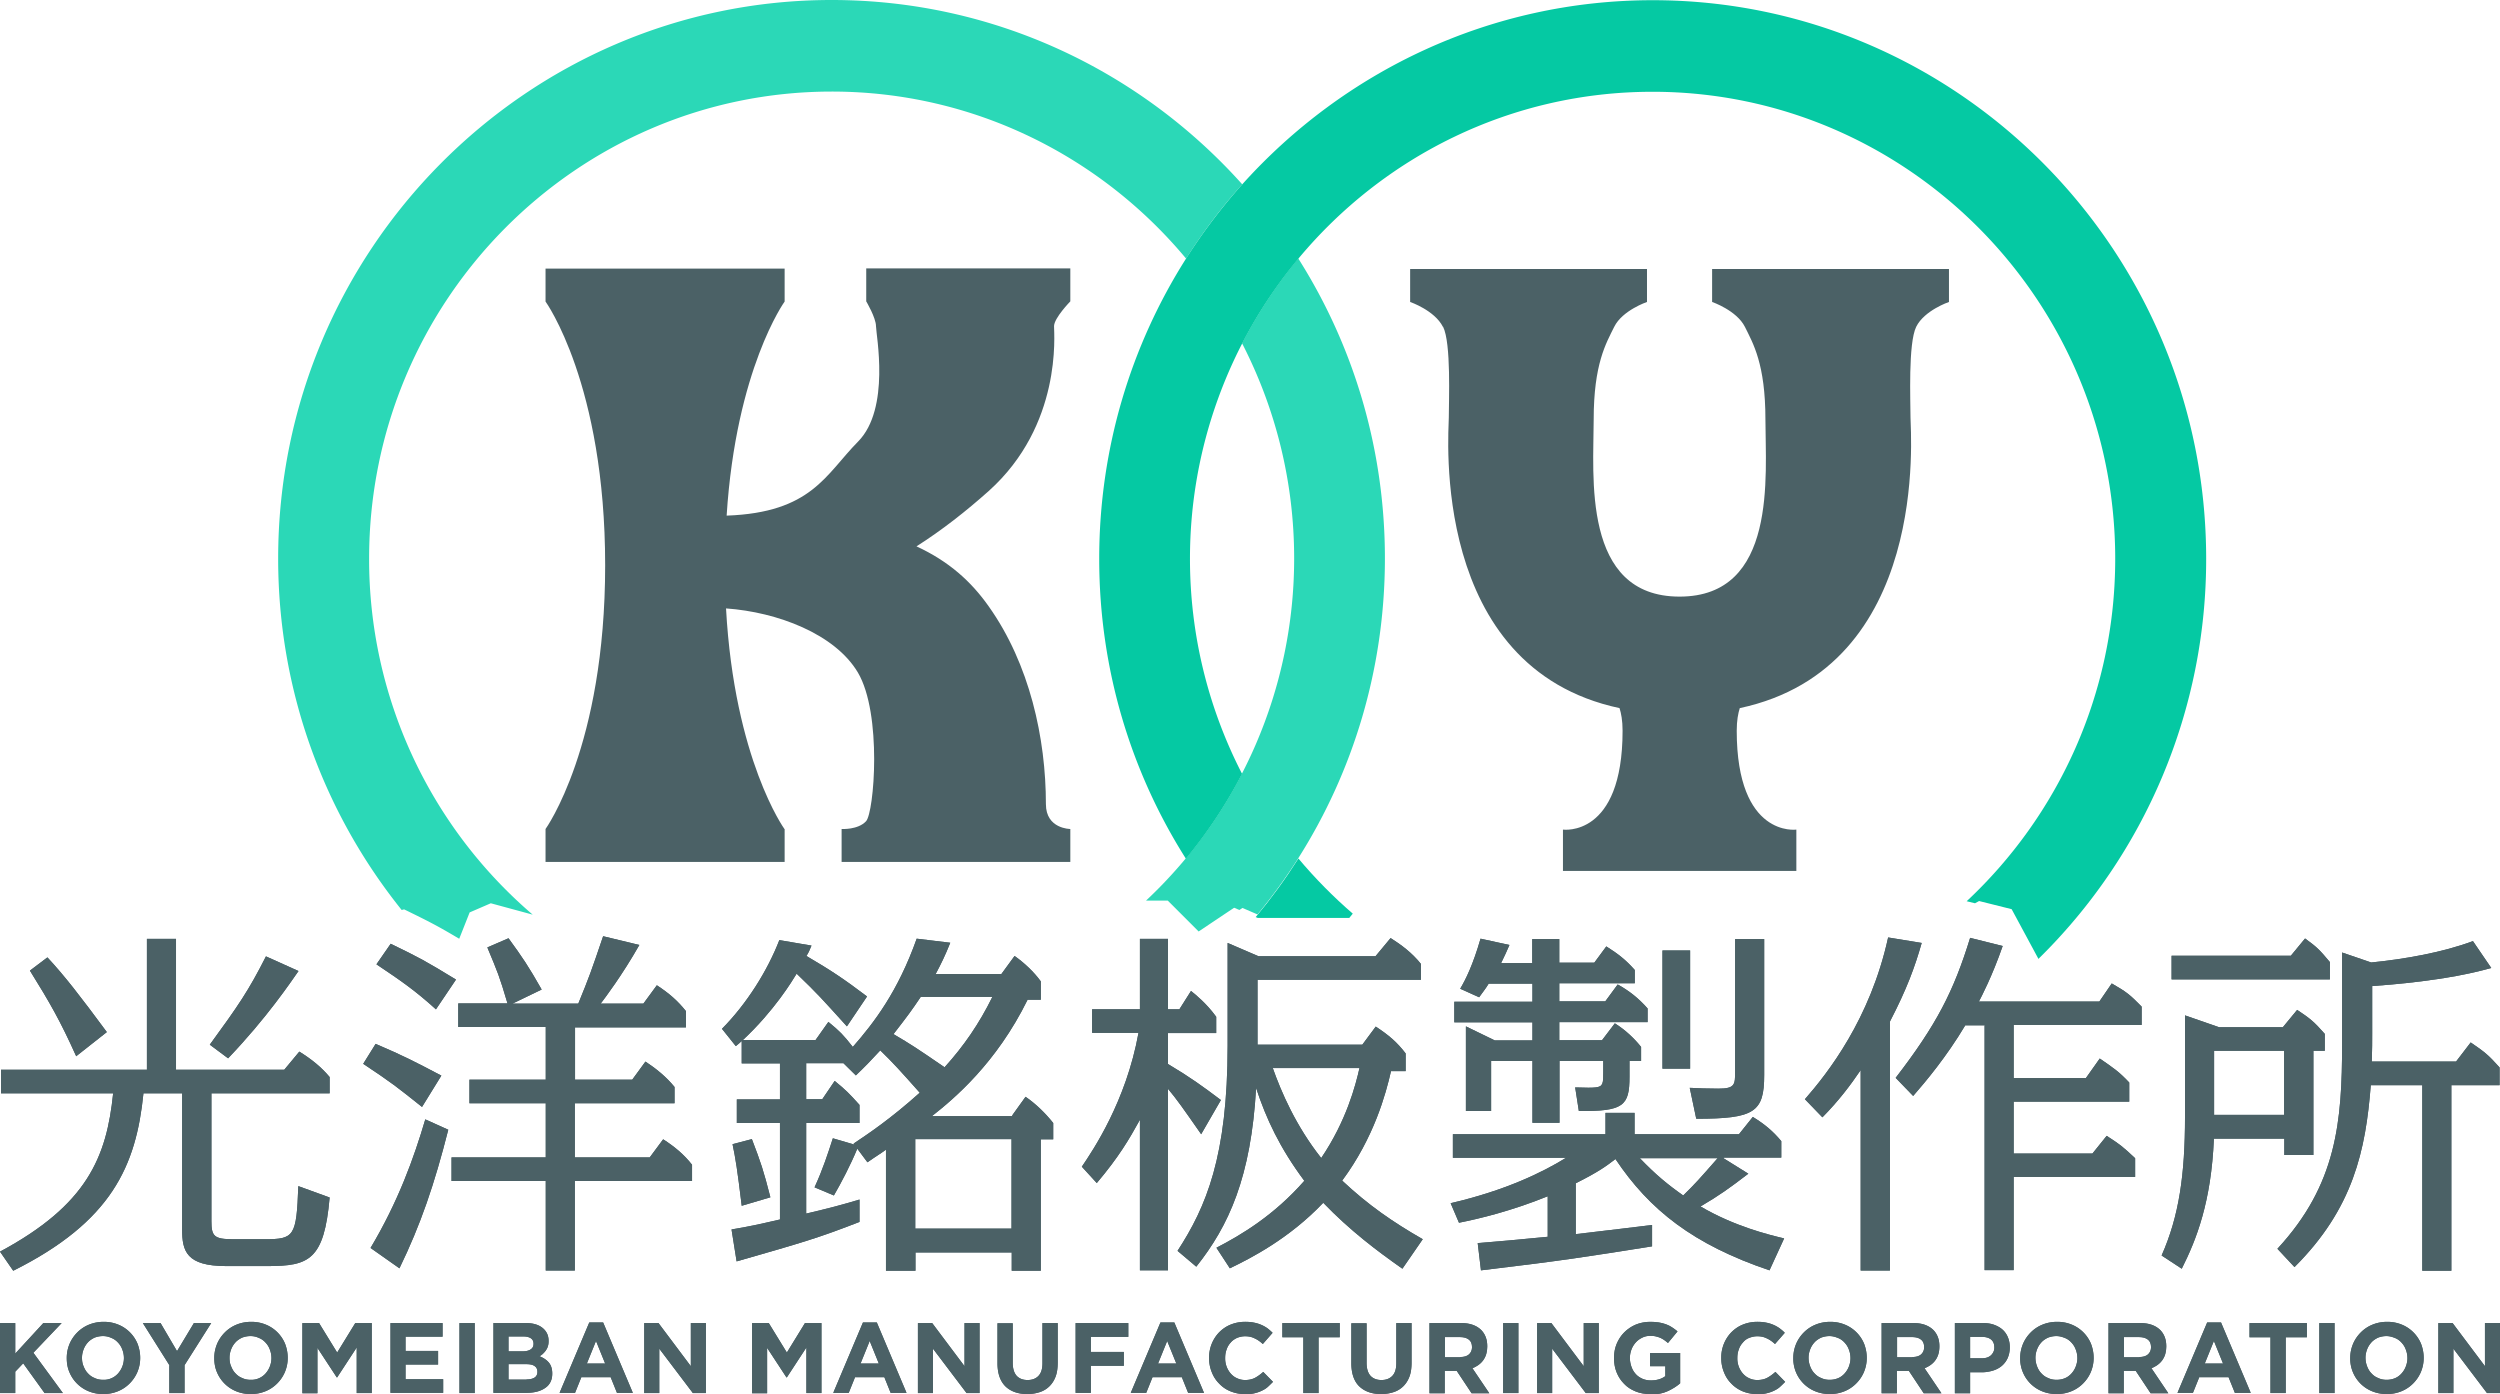 <svg id="_レイヤー_2" xmlns="http://www.w3.org/2000/svg" viewBox="0 0 122.86 68.51"><defs><style>.cls-1{fill:#05c9a3}.cls-2{fill:#2bd8b7}.cls-3{fill:#4b6166}</style></defs><g id="_レイヤー_1-2"><path class="cls-3" d="M0 65.02h.75v1.5l1.38-1.5h.9l-1.39 1.46 1.45 1.98h-.9L1.14 67l-.39.41v1.05H0v-3.44Z"/><path class="cls-3" d="M0 65.02h.75v1.5l1.38-1.5h.9l-1.39 1.46 1.45 1.98h-.9L1.14 67l-.39.41v1.05H0v-3.44ZM5.07 68.51c-.26 0-.5-.05-.72-.14a1.726 1.726 0 0 1-.94-.94c-.09-.21-.13-.44-.13-.69 0-.26.05-.48.14-.7.09-.21.22-.4.38-.56.16-.16.35-.29.57-.38.22-.09.46-.14.73-.14s.5.05.72.14a1.726 1.726 0 0 1 .94.94c.08.21.13.44.13.69 0 .26-.05.48-.14.7-.09.21-.22.4-.38.56-.16.16-.35.29-.57.38a1.9 1.9 0 0 1-.73.14Zm0-.7a.937.937 0 0 0 .73-.31 1.15 1.15 0 0 0 .29-.75c0-.16-.03-.3-.08-.43a.977.977 0 0 0-.21-.34c-.09-.1-.2-.18-.33-.23-.13-.06-.26-.09-.41-.09s-.29.03-.42.08c-.12.06-.23.13-.32.23s-.16.21-.21.34c-.05.13-.08.27-.08.41 0 .16.02.3.08.43.05.13.12.25.21.34.09.1.2.18.33.23.12.06.26.09.42.09Z"/><path class="cls-3" d="M5.07 68.51c-.26 0-.5-.05-.72-.14a1.726 1.726 0 0 1-.94-.94c-.09-.21-.13-.44-.13-.69 0-.26.05-.48.14-.7.09-.21.22-.4.38-.56.16-.16.35-.29.57-.38.22-.09.46-.14.73-.14s.5.05.72.14a1.726 1.726 0 0 1 .94.94c.08.21.13.44.13.69 0 .26-.05.48-.14.7-.09.21-.22.4-.38.56-.16.16-.35.29-.57.38a1.9 1.9 0 0 1-.73.14Zm0-.7a.937.937 0 0 0 .73-.31 1.15 1.15 0 0 0 .29-.75c0-.16-.03-.3-.08-.43a.977.977 0 0 0-.21-.34c-.09-.1-.2-.18-.33-.23-.13-.06-.26-.09-.41-.09s-.29.03-.42.08c-.12.06-.23.13-.32.23s-.16.21-.21.34c-.05.13-.08.27-.08.41 0 .16.02.3.08.43.05.13.12.25.21.34.09.1.2.18.33.23.12.06.26.09.42.09ZM8.33 67.1l-1.31-2.08h.87l.81 1.38.83-1.38h.85l-1.31 2.07v1.37h-.75v-1.35Z"/><path class="cls-3" d="m8.33 67.1-1.31-2.08h.87l.81 1.38.83-1.38h.85l-1.31 2.07v1.37h-.75v-1.35ZM12.32 68.51c-.26 0-.5-.05-.72-.14a1.726 1.726 0 0 1-.94-.94c-.09-.21-.13-.44-.13-.69 0-.26.05-.48.14-.7.09-.21.22-.4.38-.56.16-.16.35-.29.57-.38.22-.09.46-.14.73-.14s.5.05.72.14a1.726 1.726 0 0 1 .94.94c.08.21.13.44.13.69 0 .26-.05.48-.14.7-.09.21-.22.4-.38.56-.16.16-.35.29-.57.38a1.9 1.9 0 0 1-.73.14Zm0-.7a.937.937 0 0 0 .73-.31 1.15 1.15 0 0 0 .29-.75c0-.16-.03-.3-.08-.43a.977.977 0 0 0-.21-.34c-.09-.1-.2-.18-.33-.23-.13-.06-.26-.09-.41-.09s-.29.03-.42.08c-.12.06-.23.13-.32.23s-.16.21-.21.34c-.05.13-.08.27-.08.41 0 .16.02.3.08.43.05.13.12.25.21.34.09.1.2.18.33.23.12.06.26.09.42.09Z"/><path class="cls-3" d="M12.32 68.51c-.26 0-.5-.05-.72-.14a1.726 1.726 0 0 1-.94-.94c-.09-.21-.13-.44-.13-.69 0-.26.05-.48.14-.7.09-.21.22-.4.38-.56.16-.16.35-.29.57-.38.22-.09.46-.14.73-.14s.5.05.72.14a1.726 1.726 0 0 1 .94.94c.08.21.13.44.13.69 0 .26-.05.48-.14.7-.09.21-.22.4-.38.56-.16.16-.35.29-.57.38a1.9 1.9 0 0 1-.73.14Zm0-.7a.937.937 0 0 0 .73-.31 1.15 1.15 0 0 0 .29-.75c0-.16-.03-.3-.08-.43a.977.977 0 0 0-.21-.34c-.09-.1-.2-.18-.33-.23-.13-.06-.26-.09-.41-.09s-.29.03-.42.08c-.12.06-.23.13-.32.23s-.16.21-.21.34c-.05.13-.08.27-.08.41 0 .16.02.3.08.43.05.13.12.25.21.34.09.1.2.18.33.23.12.06.26.09.42.09ZM14.87 65.02h.81l.89 1.45.89-1.45h.81v3.44h-.74v-2.24l-.96 1.47h-.02l-.95-1.45v2.23h-.74v-3.44Z"/><path class="cls-3" d="M14.87 65.02h.81l.89 1.45.89-1.45h.81v3.44h-.74v-2.24l-.96 1.47h-.02l-.95-1.45v2.23h-.74v-3.44ZM19.19 65.02h2.56v.67h-1.82v.7h1.6v.67h-1.6v.72h1.85v.67h-2.59v-3.44Z"/><path class="cls-3" d="M19.19 65.02h2.56v.67h-1.82v.7h1.6v.67h-1.6v.72h1.85v.67h-2.59v-3.44ZM22.58 65.02h.75v3.44h-.75v-3.44Z"/><path class="cls-3" d="M22.58 65.02h.75v3.44h-.75v-3.44ZM24.26 65.02h1.58c.39 0 .69.1.89.3.16.16.23.35.23.58 0 .11-.01.19-.04.27-.02.08-.06.14-.1.2s-.09.11-.14.16c-.05.05-.11.09-.17.12.2.08.35.18.46.31.11.13.17.31.17.54 0 .17-.03.3-.09.42a.73.73 0 0 1-.26.29c-.11.08-.25.14-.4.18-.16.04-.33.06-.52.06h-1.62v-3.44Zm1.42 1.39c.17 0 .3-.03.39-.09.1-.06.15-.15.15-.28 0-.12-.04-.21-.13-.27s-.21-.09-.36-.09h-.74v.73h.69Zm.2 1.38c.17 0 .29-.03.39-.09.09-.06.14-.15.14-.28 0-.12-.04-.22-.13-.28-.09-.07-.23-.1-.42-.1h-.87v.76h.89Z"/><path class="cls-3" d="M24.26 65.02h1.58c.39 0 .69.1.89.3.16.16.23.35.23.58 0 .11-.01.19-.04.27-.02.08-.06.14-.1.2s-.09.11-.14.16c-.05.05-.11.09-.17.12.2.08.35.18.46.31.11.13.17.31.17.54 0 .17-.03.3-.09.42a.73.73 0 0 1-.26.29c-.11.08-.25.14-.4.18-.16.04-.33.06-.52.06h-1.62v-3.44Zm1.42 1.39c.17 0 .3-.03.39-.09.1-.06.15-.15.15-.28 0-.12-.04-.21-.13-.27s-.21-.09-.36-.09h-.74v.73h.69Zm.2 1.38c.17 0 .29-.03.39-.09.09-.06.14-.15.14-.28 0-.12-.04-.22-.13-.28-.09-.07-.23-.1-.42-.1h-.87v.76h.89ZM28.95 64.99h.69l1.46 3.46h-.78l-.31-.77h-1.44l-.31.77h-.76l1.46-3.46Zm.79 2.02-.45-1.11-.45 1.11h.9Z"/><path class="cls-3" d="M28.95 64.99h.69l1.46 3.46h-.78l-.31-.77h-1.44l-.31.77h-.76l1.46-3.46Zm.79 2.02-.45-1.11-.45 1.11h.9ZM31.67 65.02h.69l1.59 2.12v-2.12h.74v3.44h-.64l-1.65-2.18v2.18h-.74v-3.44Z"/><path class="cls-3" d="M31.67 65.02h.69l1.59 2.12v-2.12h.74v3.44h-.64l-1.65-2.18v2.18h-.74v-3.44ZM36.97 65.02h.81l.89 1.45.89-1.45h.81v3.44h-.74v-2.24l-.96 1.47h-.02l-.95-1.45v2.23h-.74v-3.44Z"/><path class="cls-3" d="M36.97 65.02h.81l.89 1.45.89-1.45h.81v3.44h-.74v-2.24l-.96 1.47h-.02l-.95-1.45v2.23h-.74v-3.44ZM42.4 64.99h.69l1.46 3.46h-.78l-.31-.77h-1.44l-.31.77h-.76l1.46-3.46Zm.79 2.02-.45-1.11-.45 1.11h.9Z"/><path class="cls-3" d="M42.4 64.99h.69l1.46 3.46h-.78l-.31-.77h-1.44l-.31.77h-.76l1.46-3.46Zm.79 2.02-.45-1.11-.45 1.11h.9ZM45.12 65.02h.69l1.59 2.12v-2.12h.74v3.44h-.64l-1.65-2.18v2.18h-.74v-3.44Z"/><path class="cls-3" d="M45.12 65.02h.69l1.59 2.12v-2.12h.74v3.44h-.64l-1.65-2.18v2.18h-.74v-3.44ZM50.49 68.51c-.46 0-.82-.13-1.08-.38-.26-.26-.39-.64-.39-1.14v-1.96h.75v1.94c0 .28.06.49.19.64.13.14.31.21.54.21s.41-.07.54-.21c.13-.14.19-.34.19-.62v-1.97h.75v1.94c0 .26-.03.49-.1.68-.07.19-.17.35-.3.48a1.2 1.2 0 0 1-.47.29c-.18.06-.39.1-.62.1Z"/><path class="cls-3" d="M50.49 68.51c-.46 0-.82-.13-1.08-.38-.26-.26-.39-.64-.39-1.14v-1.96h.75v1.94c0 .28.06.49.19.64.13.14.31.21.54.21s.41-.07.54-.21c.13-.14.19-.34.19-.62v-1.97h.75v1.94c0 .26-.03.49-.1.68-.07.19-.17.35-.3.48a1.2 1.2 0 0 1-.47.29c-.18.06-.39.1-.62.1ZM52.86 65.02h2.59v.68h-1.84v.74h1.62v.68h-1.62v1.33h-.75v-3.44Z"/><path class="cls-3" d="M52.86 65.02h2.59v.68h-1.84v.74h1.62v.68h-1.62v1.33h-.75v-3.44ZM57.02 64.99h.69l1.46 3.46h-.78l-.31-.77h-1.44l-.31.77h-.76l1.46-3.46Zm.79 2.02-.45-1.11-.45 1.11h.9Z"/><path class="cls-3" d="M57.02 64.99h.69l1.46 3.46h-.78l-.31-.77h-1.44l-.31.77h-.76l1.46-3.46Zm.79 2.02-.45-1.11-.45 1.11h.9ZM61.16 68.51c-.25 0-.48-.05-.7-.14s-.4-.22-.55-.38c-.16-.16-.28-.35-.36-.56a1.8 1.8 0 0 1-.13-.69 1.78 1.78 0 0 1 .49-1.26c.16-.16.34-.29.56-.38.22-.09.46-.14.72-.14.16 0 .3.01.44.04a1.695 1.695 0 0 1 .66.28c.09.07.17.14.25.22l-.48.55c-.13-.12-.27-.22-.41-.28-.14-.07-.29-.1-.46-.1-.14 0-.27.03-.4.08-.12.06-.23.13-.31.23a.9.9 0 0 0-.2.34c-.05.13-.07.27-.07.41a1.131 1.131 0 0 0 .27.77c.09.1.19.18.31.23.12.06.26.09.4.09.19 0 .36-.04.49-.11s.27-.17.4-.29l.48.49c-.09.09-.18.18-.27.26-.09.08-.2.14-.31.19-.11.05-.23.09-.37.12-.13.03-.28.04-.45.04Z"/><path class="cls-3" d="M61.16 68.51c-.25 0-.48-.05-.7-.14s-.4-.22-.55-.38c-.16-.16-.28-.35-.36-.56a1.8 1.8 0 0 1-.13-.69 1.78 1.78 0 0 1 .49-1.26c.16-.16.34-.29.56-.38.22-.09.46-.14.72-.14.16 0 .3.01.44.04a1.695 1.695 0 0 1 .66.28c.09.07.17.14.25.22l-.48.55c-.13-.12-.27-.22-.41-.28-.14-.07-.29-.1-.46-.1-.14 0-.27.03-.4.08-.12.06-.23.13-.31.23a.9.9 0 0 0-.2.34c-.05.13-.07.27-.07.41a1.131 1.131 0 0 0 .27.77c.09.1.19.18.31.23.12.06.26.09.4.09.19 0 .36-.04.49-.11s.27-.17.4-.29l.48.49c-.09.09-.18.18-.27.26-.09.08-.2.14-.31.19-.11.05-.23.09-.37.12-.13.03-.28.04-.45.04ZM64.06 65.72h-1.04v-.7h2.82v.7H64.8v2.74h-.75v-2.74Z"/><path class="cls-3" d="M64.06 65.72h-1.04v-.7h2.82v.7H64.8v2.74h-.75v-2.74ZM67.88 68.51c-.46 0-.82-.13-1.08-.38s-.39-.64-.39-1.14v-1.96h.75v1.94c0 .28.06.49.19.64.13.14.31.21.54.21s.41-.07.54-.21c.13-.14.19-.34.19-.62v-1.97h.75v1.94c0 .26-.03.49-.1.68-.07.19-.17.35-.3.48a1.2 1.2 0 0 1-.47.29c-.18.06-.39.1-.62.1Z"/><path class="cls-3" d="M67.88 68.51c-.46 0-.82-.13-1.08-.38s-.39-.64-.39-1.14v-1.96h.75v1.94c0 .28.06.49.19.64.13.14.31.21.54.21s.41-.07.54-.21c.13-.14.19-.34.19-.62v-1.97h.75v1.94c0 .26-.03.49-.1.68-.07.19-.17.35-.3.48a1.2 1.2 0 0 1-.47.29c-.18.06-.39.1-.62.1ZM70.25 65.02h1.56c.43 0 .76.12.99.35.19.2.29.46.29.79 0 .29-.07.51-.2.69-.13.18-.31.3-.53.39l.83 1.23h-.87l-.73-1.1H71v1.1h-.75v-3.44Zm1.51 1.67c.18 0 .33-.04.43-.13.1-.09.15-.21.15-.35 0-.17-.05-.3-.16-.38-.1-.08-.25-.12-.43-.12h-.74v.99h.76Z"/><path class="cls-3" d="M70.25 65.02h1.56c.43 0 .76.12.99.35.19.2.29.46.29.79 0 .29-.07.51-.2.69-.13.18-.31.3-.53.39l.83 1.23h-.87l-.73-1.1H71v1.1h-.75v-3.44Zm1.51 1.67c.18 0 .33-.04.43-.13.1-.09.15-.21.15-.35 0-.17-.05-.3-.16-.38-.1-.08-.25-.12-.43-.12h-.74v.99h.76ZM73.87 65.02h.75v3.44h-.75v-3.44Z"/><path class="cls-3" d="M73.87 65.02h.75v3.44h-.75v-3.44ZM75.55 65.02h.69l1.59 2.12v-2.12h.74v3.44h-.64l-1.65-2.18v2.18h-.74v-3.44Z"/><path class="cls-3" d="M75.55 65.02h.69l1.59 2.12v-2.12h.74v3.44h-.64l-1.65-2.18v2.18h-.74v-3.44ZM81.11 68.51c-.27 0-.51-.04-.73-.13-.22-.09-.41-.21-.56-.37-.16-.16-.28-.34-.37-.56-.09-.22-.13-.45-.13-.71 0-.26.04-.48.13-.7.09-.21.21-.4.37-.56.16-.16.35-.29.56-.38.22-.09.46-.14.72-.14.15 0 .29.01.42.03.12.02.24.05.35.09s.21.09.3.15.19.13.27.2l-.47.57c-.06-.06-.13-.1-.19-.15-.06-.04-.13-.08-.2-.11s-.15-.05-.23-.07c-.08-.02-.17-.02-.27-.02-.14 0-.26.03-.38.09s-.22.13-.31.23-.16.21-.21.34c-.05.13-.08.27-.08.42 0 .17.03.31.08.45s.12.25.21.35c.09.1.2.17.33.23.12.05.26.08.42.08.28 0 .51-.07.7-.21v-.49h-.75v-.65h1.48v1.49c-.17.15-.38.28-.62.39-.24.11-.52.16-.83.16Z"/><path class="cls-3" d="M81.11 68.51c-.27 0-.51-.04-.73-.13-.22-.09-.41-.21-.56-.37-.16-.16-.28-.34-.37-.56-.09-.22-.13-.45-.13-.71 0-.26.04-.48.13-.7.09-.21.21-.4.37-.56.16-.16.35-.29.56-.38.22-.09.46-.14.72-.14.15 0 .29.01.42.03.12.02.24.05.35.09s.21.09.3.15.19.13.27.2l-.47.57c-.06-.06-.13-.1-.19-.15-.06-.04-.13-.08-.2-.11s-.15-.05-.23-.07c-.08-.02-.17-.02-.27-.02-.14 0-.26.03-.38.09s-.22.13-.31.23-.16.21-.21.34c-.05.13-.08.27-.08.42 0 .17.03.31.08.45s.12.25.21.35c.09.1.2.17.33.23.12.05.26.08.42.08.28 0 .51-.07.7-.21v-.49h-.75v-.65h1.48v1.49c-.17.15-.38.28-.62.39-.24.11-.52.16-.83.16ZM86.33 68.51c-.25 0-.48-.05-.7-.14-.21-.09-.4-.22-.55-.38-.16-.16-.28-.35-.36-.56a1.8 1.8 0 0 1-.13-.69 1.78 1.78 0 0 1 .49-1.26c.16-.16.34-.29.56-.38.22-.09.46-.14.72-.14.16 0 .3.01.44.04a1.695 1.695 0 0 1 .66.28c.09.07.18.14.25.22l-.48.55c-.13-.12-.27-.22-.41-.28-.14-.07-.29-.1-.46-.1-.14 0-.27.03-.4.08s-.23.13-.31.23a.9.9 0 0 0-.2.34c-.05.13-.07.27-.07.41a1.131 1.131 0 0 0 .27.77c.09.1.19.18.31.23.12.06.25.09.4.09.19 0 .36-.04.49-.11s.27-.17.4-.29l.48.49c-.09.09-.18.18-.27.26s-.2.14-.31.19-.23.09-.37.12c-.13.03-.28.04-.45.04Z"/><path class="cls-3" d="M86.33 68.51c-.25 0-.48-.05-.7-.14-.21-.09-.4-.22-.55-.38-.16-.16-.28-.35-.36-.56a1.8 1.8 0 0 1-.13-.69 1.78 1.78 0 0 1 .49-1.26c.16-.16.34-.29.56-.38.22-.09.46-.14.72-.14.16 0 .3.01.44.04a1.695 1.695 0 0 1 .66.28c.09.07.18.14.25.22l-.48.55c-.13-.12-.27-.22-.41-.28-.14-.07-.29-.1-.46-.1-.14 0-.27.03-.4.08s-.23.13-.31.23a.9.9 0 0 0-.2.34c-.05.13-.07.27-.07.41a1.131 1.131 0 0 0 .27.77c.09.1.19.18.31.23.12.06.25.09.4.09.19 0 .36-.04.49-.11s.27-.17.4-.29l.48.49c-.09.09-.18.18-.27.26s-.2.14-.31.19-.23.09-.37.12c-.13.03-.28.04-.45.04ZM89.92 68.51c-.26 0-.5-.05-.72-.14-.22-.09-.41-.22-.57-.38a1.731 1.731 0 0 1-.5-1.25c0-.26.05-.48.14-.7.09-.21.22-.4.38-.56.16-.16.35-.29.57-.38.22-.09.46-.14.73-.14s.5.05.72.14a1.726 1.726 0 0 1 .94.94c.08.21.13.44.13.69 0 .26-.05.48-.14.7-.09.21-.22.4-.38.56-.16.16-.35.29-.57.38a1.9 1.9 0 0 1-.73.14Zm0-.7c.15 0 .29-.03.41-.08s.23-.13.32-.23.16-.21.21-.34c.05-.13.08-.27.08-.41 0-.16-.03-.3-.08-.43a.977.977 0 0 0-.21-.34c-.09-.1-.2-.18-.33-.23s-.26-.09-.41-.09-.29.03-.42.08c-.12.06-.23.13-.32.23s-.16.21-.21.34c-.05.13-.08.27-.08.41 0 .16.03.3.08.43s.12.25.21.34c.09.1.2.18.33.23.12.06.26.09.42.09Z"/><path class="cls-3" d="M89.92 68.51c-.26 0-.5-.05-.72-.14-.22-.09-.41-.22-.57-.38a1.731 1.731 0 0 1-.5-1.25c0-.26.05-.48.14-.7.09-.21.22-.4.38-.56.16-.16.35-.29.57-.38.22-.09.46-.14.73-.14s.5.05.72.14a1.726 1.726 0 0 1 .94.94c.08.21.13.44.13.69 0 .26-.05.48-.14.7-.09.21-.22.4-.38.56-.16.16-.35.29-.57.38a1.9 1.9 0 0 1-.73.14Zm0-.7c.15 0 .29-.03.41-.08s.23-.13.32-.23.16-.21.21-.34c.05-.13.08-.27.08-.41 0-.16-.03-.3-.08-.43a.977.977 0 0 0-.21-.34c-.09-.1-.2-.18-.33-.23s-.26-.09-.41-.09-.29.03-.42.08c-.12.06-.23.13-.32.23s-.16.21-.21.34c-.05.13-.08.27-.08.41 0 .16.03.3.08.43s.12.25.21.34c.09.1.2.18.33.23.12.06.26.09.42.09ZM92.47 65.02h1.56c.43 0 .76.12.99.35.19.2.29.46.29.79 0 .29-.07.51-.2.69-.13.18-.31.3-.53.39l.83 1.23h-.87l-.73-1.1h-.59v1.1h-.75v-3.44Zm1.51 1.67c.18 0 .33-.04.43-.13.1-.09.15-.21.15-.35 0-.17-.05-.3-.16-.38-.1-.08-.25-.12-.43-.12h-.74v.99h.76Z"/><path class="cls-3" d="M92.47 65.02h1.56c.43 0 .76.12.99.35.19.2.29.46.29.79 0 .29-.07.51-.2.69-.13.18-.31.3-.53.39l.83 1.23h-.87l-.73-1.1h-.59v1.1h-.75v-3.44Zm1.51 1.67c.18 0 .33-.04.43-.13.1-.09.15-.21.15-.35 0-.17-.05-.3-.16-.38-.1-.08-.25-.12-.43-.12h-.74v.99h.76ZM96.07 65.02h1.39c.2 0 .39.03.55.09.16.06.3.14.41.24.11.1.2.23.26.38s.09.31.09.48c0 .21-.04.38-.11.54a1.1 1.1 0 0 1-.29.38c-.12.1-.27.18-.44.23-.17.05-.35.08-.54.08h-.57v1.03h-.75v-3.44Zm1.34 1.73c.19 0 .33-.05.44-.15.1-.1.16-.22.16-.37 0-.18-.05-.31-.16-.4-.11-.09-.26-.13-.45-.13h-.58v1.05h.59Z"/><path class="cls-3" d="M96.07 65.02h1.39c.2 0 .39.03.55.09.16.06.3.14.41.24.11.1.2.23.26.38s.09.31.09.48c0 .21-.04.38-.11.54a1.1 1.1 0 0 1-.29.38c-.12.1-.27.18-.44.23-.17.05-.35.08-.54.08h-.57v1.03h-.75v-3.44Zm1.34 1.73c.19 0 .33-.05.44-.15.1-.1.16-.22.16-.37 0-.18-.05-.31-.16-.4-.11-.09-.26-.13-.45-.13h-.58v1.05h.59ZM101.07 68.51c-.26 0-.5-.05-.72-.14-.22-.09-.41-.22-.57-.38a1.731 1.731 0 0 1-.5-1.25c0-.26.05-.48.14-.7.09-.21.22-.4.38-.56.16-.16.35-.29.57-.38.22-.09.46-.14.73-.14s.5.05.72.14a1.726 1.726 0 0 1 .94.94c.08.21.13.44.13.69 0 .26-.05.48-.14.7-.09.21-.22.4-.38.56-.16.16-.35.29-.57.38a1.9 1.9 0 0 1-.73.14Zm0-.7c.15 0 .29-.03.41-.08s.23-.13.32-.23.16-.21.21-.34c.05-.13.08-.27.08-.41 0-.16-.03-.3-.08-.43a.977.977 0 0 0-.21-.34c-.09-.1-.2-.18-.33-.23s-.26-.09-.41-.09-.29.03-.42.08c-.12.06-.23.13-.32.23s-.16.21-.21.34c-.05.13-.08.27-.08.41 0 .16.03.3.08.43s.12.25.21.34c.09.1.2.18.33.23.12.06.26.09.42.09Z"/><path class="cls-3" d="M101.07 68.51c-.26 0-.5-.05-.72-.14-.22-.09-.41-.22-.57-.38a1.731 1.731 0 0 1-.5-1.25c0-.26.05-.48.14-.7.09-.21.22-.4.38-.56.16-.16.35-.29.57-.38.22-.09.46-.14.73-.14s.5.05.72.14a1.726 1.726 0 0 1 .94.94c.08.21.13.44.13.69 0 .26-.05.48-.14.7-.09.21-.22.4-.38.56-.16.16-.35.29-.57.38a1.9 1.9 0 0 1-.73.14Zm0-.7c.15 0 .29-.03.41-.08s.23-.13.32-.23.16-.21.21-.34c.05-.13.08-.27.08-.41 0-.16-.03-.3-.08-.43a.977.977 0 0 0-.21-.34c-.09-.1-.2-.18-.33-.23s-.26-.09-.41-.09-.29.03-.42.08c-.12.06-.23.13-.32.23s-.16.21-.21.34c-.05.13-.08.27-.08.41 0 .16.03.3.08.43s.12.25.21.34c.09.1.2.18.33.23.12.06.26.09.42.09ZM103.62 65.02h1.56c.43 0 .76.12.99.35.19.2.29.46.29.79 0 .29-.07.51-.2.69-.13.18-.31.3-.53.39l.83 1.23h-.87l-.73-1.1h-.59v1.1h-.75v-3.44Zm1.51 1.67c.18 0 .33-.04.43-.13.1-.09.15-.21.15-.35 0-.17-.05-.3-.16-.38-.1-.08-.25-.12-.43-.12h-.74v.99h.76Z"/><path class="cls-3" d="M103.62 65.02h1.56c.43 0 .76.12.99.35.19.2.29.46.29.79 0 .29-.07.51-.2.69-.13.18-.31.3-.53.39l.83 1.23h-.87l-.73-1.1h-.59v1.1h-.75v-3.44Zm1.51 1.67c.18 0 .33-.04.43-.13.1-.09.15-.21.15-.35 0-.17-.05-.3-.16-.38-.1-.08-.25-.12-.43-.12h-.74v.99h.76ZM108.46 64.99h.69l1.46 3.46h-.78l-.31-.77h-1.44l-.31.77h-.76l1.46-3.46Zm.79 2.02-.45-1.11-.45 1.11h.9Z"/><path class="cls-3" d="M108.46 64.99h.69l1.46 3.46h-.78l-.31-.77h-1.44l-.31.77h-.76l1.46-3.46Zm.79 2.02-.45-1.11-.45 1.11h.9ZM111.59 65.72h-1.04v-.7h2.82v.7h-1.04v2.74h-.75v-2.74Z"/><path class="cls-3" d="M111.59 65.72h-1.04v-.7h2.82v.7h-1.04v2.74h-.75v-2.74ZM113.98 65.02h.75v3.44h-.75v-3.44Z"/><path class="cls-3" d="M113.98 65.02h.75v3.44h-.75v-3.44ZM117.29 68.51c-.26 0-.5-.05-.72-.14-.22-.09-.41-.22-.57-.38a1.731 1.731 0 0 1-.5-1.25c0-.26.05-.48.14-.7.09-.21.22-.4.38-.56.16-.16.35-.29.57-.38.22-.09.46-.14.73-.14s.5.05.72.14a1.726 1.726 0 0 1 .94.94c.08.21.13.44.13.69 0 .26-.05.48-.14.7-.09.21-.22.4-.38.56-.16.16-.35.29-.57.38a1.9 1.9 0 0 1-.73.14Zm0-.7c.15 0 .29-.03.41-.08s.23-.13.32-.23.16-.21.21-.34c.05-.13.08-.27.08-.41 0-.16-.03-.3-.08-.43a.977.977 0 0 0-.21-.34c-.09-.1-.2-.18-.33-.23s-.26-.09-.41-.09-.29.03-.42.08c-.12.06-.23.13-.32.23s-.16.21-.21.34c-.05.13-.08.27-.08.41 0 .16.03.3.08.43s.12.25.21.34c.09.1.2.18.33.23.12.06.26.09.42.09Z"/><path class="cls-3" d="M117.29 68.51c-.26 0-.5-.05-.72-.14-.22-.09-.41-.22-.57-.38a1.731 1.731 0 0 1-.5-1.25c0-.26.05-.48.14-.7.09-.21.22-.4.38-.56.16-.16.35-.29.57-.38.22-.09.46-.14.73-.14s.5.05.72.14a1.726 1.726 0 0 1 .94.94c.08.21.13.44.13.69 0 .26-.05.48-.14.7-.09.21-.22.4-.38.56-.16.16-.35.29-.57.38a1.9 1.9 0 0 1-.73.14Zm0-.7c.15 0 .29-.03.41-.08s.23-.13.32-.23.16-.21.21-.34c.05-.13.08-.27.08-.41 0-.16-.03-.3-.08-.43a.977.977 0 0 0-.21-.34c-.09-.1-.2-.18-.33-.23s-.26-.09-.41-.09-.29.03-.42.08c-.12.06-.23.13-.32.23s-.16.21-.21.34c-.05.13-.08.27-.08.41 0 .16.03.3.08.43s.12.25.21.34c.09.1.2.18.33.23.12.06.26.09.42.09ZM119.84 65.02h.69l1.59 2.12v-2.12h.74v3.44h-.64l-1.65-2.18v2.18h-.74v-3.44Z"/><path class="cls-3" d="M119.84 65.02h.69l1.59 2.12v-2.12h.74v3.44h-.64l-1.65-2.18v2.18h-.74v-3.44ZM38.55 40.74s-2.46-3.41-2.87-10.84c2.52.18 5.35 1.25 6.48 3.15 1.2 2.03.8 6.89.4 7.31-.4.43-1.2.38-1.2.38v1.62H52.6v-1.62s-1.2 0-1.2-1.22c0-3.24-.8-6.89-2.81-9.72-.86-1.22-1.95-2.21-3.55-2.95 1.26-.8 2.44-1.73 3.55-2.72 3.61-3.24 3.21-7.7 3.21-8.1s.8-1.22.8-1.22v-1.62H42.57v1.62s.48.81.48 1.22.72 4.05-.88 5.67-2.28 3.49-6.46 3.64c.46-7.21 2.85-10.52 2.85-10.52V13.2H26.81v1.62s2.93 4.05 2.93 12.96-2.93 12.96-2.93 12.96v1.62h11.75v-1.62ZM70.92 16.06c.4.81.28 3.65.28 4.46 0 .74-.97 12.28 8.39 14.28.08.25.15.61.15 1.11 0 5.27-2.93 4.86-2.93 4.86v2.03h11.47v-2.03s-2.93.41-2.93-4.86c0-.5.07-.86.15-1.11 9.37-2 8.39-13.54 8.39-14.28 0-.81-.12-3.65.28-4.46s1.61-1.22 1.61-1.22v-1.62H84.14v1.62s1.2.41 1.61 1.22c.4.81 1.01 1.82 1.01 4.56s.6 8.7-4.22 8.7-4.22-5.96-4.22-8.7.61-3.75 1.01-4.56c.4-.81 1.61-1.22 1.61-1.22v-1.62H69.3v1.62s1.2.41 1.61 1.22Z"/><path class="cls-2" d="m22.57 46.13.51-1.29 1.04-.45 2.06.56a22.972 22.972 0 0 1-8.04-17.5c0-12.66 10.2-22.95 22.74-22.95 6.98 0 13.24 3.2 17.41 8.21.82-1.3 1.74-2.52 2.76-3.65C56.07 3.5 48.87 0 40.87 0c-15 0-27.2 12.32-27.2 27.45 0 6.54 2.28 12.55 6.07 17.27l.12-.03c1.25.61 1.64.81 2.7 1.44Z"/><path class="cls-1" d="M63.81 42.19c-.64 1.01-1.34 1.97-2.1 2.88l.1.04h4.5l.17-.21c-.96-.83-1.86-1.74-2.68-2.72Z"/><path class="cls-2" d="m58.9 45.78 1.33-.89.42-.28.26.11.15-.1.74.32c.72-.88 1.39-1.8 2-2.76 2.7-4.26 4.26-9.32 4.26-14.74S66.5 16.96 63.8 12.7a23.368 23.368 0 0 0-2.76 4.17c1.63 3.17 2.56 6.76 2.56 10.57a23.045 23.045 0 0 1-7.28 16.82h1.07l1.51 1.51Z"/><path class="cls-1" d="m98.86 44.68 1.31 2.43v.02a27.503 27.503 0 0 0 8.25-19.67c0-15.14-12.2-27.45-27.2-27.45-7.99 0-15.19 3.5-20.18 9.06a27.967 27.967 0 0 0-2.76 3.65c-2.7 4.26-4.26 9.32-4.26 14.74s1.56 10.48 4.26 14.74c1.06-1.28 1.99-2.68 2.76-4.17-1.63-3.17-2.56-6.76-2.56-10.57a23.045 23.045 0 0 1 5.32-14.74c4.17-5.02 10.43-8.21 17.41-8.21 12.54 0 22.74 10.3 22.74 22.95 0 6.65-2.82 12.64-7.3 16.83l.41.1.2-.11 1.6.4Z"/><path class="cls-3" d="m13.97 52.57.74-.89c.61.38 1.08.76 1.49 1.25v.8h-5.81v6.28c0 .74.13.89 1.06.89h1.56c1.45 0 1.56-.13 1.65-2.61l1.54.56c-.27 3.08-1.02 3.37-3.05 3.37h-2.03c-1.97 0-2.17-.74-2.17-1.81v-6.68h-1.9c-.36 3.57-1.56 6.3-6.4 8.72L0 61.51c4.29-2.3 5.24-4.65 5.56-7.78H.05v-1.16h7.17v-6.43h1.43v6.43h5.31Zm-10.22-.65c-.79-1.76-1.31-2.66-2.28-4.22l.86-.65c.84.9 1.61 1.9 2.92 3.67l-1.51 1.19Zm6.56-.58c1.4-1.92 1.9-2.64 2.76-4.34l1.6.72c-.38.54-1.54 2.28-3.46 4.29l-.9-.67Z"/><path class="cls-3" d="m13.97 52.57.74-.89c.61.38 1.08.76 1.49 1.25v.8h-5.81v6.28c0 .74.13.89 1.06.89h1.56c1.45 0 1.56-.13 1.65-2.61l1.54.56c-.27 3.08-1.02 3.37-3.05 3.37h-2.03c-1.97 0-2.17-.74-2.17-1.81v-6.68h-1.9c-.36 3.57-1.56 6.3-6.4 8.72L0 61.51c4.29-2.3 5.24-4.65 5.56-7.78H.05v-1.16h7.17v-6.43h1.43v6.43h5.31Zm-10.22-.65c-.79-1.76-1.31-2.66-2.28-4.22l.86-.65c.84.9 1.61 1.9 2.92 3.67l-1.51 1.19Zm6.56-.58c1.4-1.92 1.9-2.64 2.76-4.34l1.6.72c-.38.54-1.54 2.28-3.46 4.29l-.9-.67ZM20.74 54.4c-1.27-1.01-1.45-1.16-2.89-2.12l.61-.98c1.4.6 1.88.85 3.23 1.56l-.95 1.54Zm1.29 1.12c-.68 2.68-1.36 4.67-2.4 6.81l-1.42-1c1.36-2.28 2.13-4.42 2.69-6.32l1.13.51Zm-.61-5.92c-1.04-.94-1.7-1.39-2.92-2.21l.7-1.01c1.42.69 1.65.81 3.21 1.76l-.99 1.47Zm6.83 3.46h2.82l.65-.89c.5.33 1.02.74 1.43 1.25v.8h-4.9v2.66h3.68l.66-.89c.56.36 1.02.74 1.42 1.25v.8h-5.76v4.4h-1.43v-4.4h-4.63v-1.16h4.63v-2.66h-3.75v-1.16h3.75v-2.59h-4.3v-1.16h2.42c-.41-1.38-.47-1.5-.99-2.75l1.04-.45c.7.96.97 1.36 1.63 2.52l-1.43.69h3.23c.54-1.32.63-1.57 1.22-3.31l1.78.43c-.84 1.48-1.7 2.62-1.9 2.88h2.1l.66-.9c.61.4 1.02.76 1.43 1.27v.8h-5.45v2.59Z"/><path class="cls-3" d="M20.74 54.4c-1.27-1.01-1.45-1.16-2.89-2.12l.61-.98c1.4.6 1.88.85 3.23 1.56l-.95 1.54Zm1.29 1.12c-.68 2.68-1.36 4.67-2.4 6.81l-1.42-1c1.36-2.28 2.13-4.42 2.69-6.32l1.13.51Zm-.61-5.92c-1.04-.94-1.7-1.39-2.92-2.21l.7-1.01c1.42.69 1.65.81 3.21 1.76l-.99 1.47Zm6.83 3.46h2.82l.65-.89c.5.33 1.02.74 1.43 1.25v.8h-4.9v2.66h3.68l.66-.89c.56.36 1.02.74 1.42 1.25v.8h-5.76v4.4h-1.43v-4.4h-4.63v-1.16h4.63v-2.66h-3.75v-1.16h3.75v-2.59h-4.3v-1.16h2.42c-.41-1.38-.47-1.5-.99-2.75l1.04-.45c.7.96.97 1.36 1.63 2.52l-1.43.69h3.23c.54-1.32.63-1.57 1.22-3.31l1.78.43c-.84 1.48-1.7 2.62-1.9 2.88h2.1l.66-.9c.61.4 1.02.76 1.43 1.27v.8h-5.45v2.59ZM49.74 54.82l.66-.92c.52.36.97.8 1.36 1.29v.8h-.61v6.46h-1.43v-.9h-4.73v.9h-1.45V56.5c-.3.22-.47.31-.91.62l-.5-.67c-.32.78-.79 1.68-1.15 2.3l-.95-.4c.41-.89.66-1.67.9-2.41l1.06.31-.04-.05c.7-.47 1.79-1.19 3.25-2.5-.95-1.07-1.31-1.47-1.94-2.08-.48.52-.73.78-1.2 1.23l-.61-.6h-1.83v1.77h.79l.61-.9c.57.47.7.6 1.22 1.18v.89h-2.62v4.45c1.15-.27 1.72-.42 2.62-.69v1.1c-2.06.8-2.76 1-6.04 1.94l-.25-1.57c.83-.14 1.26-.23 2.38-.49v-4.74h-2.12v-1.16h2.12v-1.77h-1.88v-1.1c-.05.05-.22.2-.29.25l-.68-.85c1.22-1.23 2.24-2.86 2.82-4.36l1.58.27c-.07.18-.16.38-.25.51 1.18.69 1.83 1.12 2.98 1.99l-.99 1.47c-1.26-1.39-1.4-1.56-2.47-2.59-.22.36-1.09 1.81-2.64 3.26h3.57l.63-.89c.57.47.72.62 1.2 1.23 1.06-1.21 2.22-2.73 3.14-5.32l1.65.2c-.27.67-.45 1.03-.72 1.54h3.23l.65-.89c.48.34.95.78 1.29 1.25v.9h-.65c-1.54 3.13-3.62 4.87-4.7 5.72h3.96Zm-13.29 4.43c-.22-1.81-.3-2.3-.45-3.02l.95-.25c.45 1.18.56 1.5.91 2.86l-1.42.42Zm8.8-10.26c-.45.67-.65.94-1.34 1.83.91.54 1.08.65 2.51 1.63.95-1.05 1.7-2.14 2.35-3.46h-3.51Zm-.27 6.99v4.4h4.73v-4.4h-4.73Z"/><path class="cls-3" d="m49.74 54.82.66-.92c.52.36.97.8 1.36 1.29v.8h-.61v6.46h-1.43v-.9h-4.73v.9h-1.45V56.5c-.3.22-.47.31-.91.62l-.5-.67c-.32.78-.79 1.68-1.15 2.3l-.95-.4c.41-.89.66-1.67.9-2.41l1.06.31-.04-.05c.7-.47 1.79-1.19 3.25-2.5-.95-1.07-1.31-1.47-1.94-2.08-.48.52-.73.78-1.2 1.23l-.61-.6h-1.83v1.77h.79l.61-.9c.57.47.7.6 1.22 1.18v.89h-2.62v4.45c1.15-.27 1.72-.42 2.62-.69v1.1c-2.06.8-2.76 1-6.04 1.94l-.25-1.57c.83-.14 1.26-.23 2.38-.49v-4.74h-2.12v-1.16h2.12v-1.77h-1.88v-1.1c-.05.05-.22.2-.29.25l-.68-.85c1.22-1.23 2.24-2.86 2.82-4.36l1.58.27c-.07.18-.16.38-.25.51 1.18.69 1.83 1.12 2.98 1.99l-.99 1.47c-1.26-1.39-1.4-1.56-2.47-2.59-.22.36-1.09 1.81-2.64 3.26h3.57l.63-.89c.57.47.72.62 1.2 1.23 1.06-1.21 2.22-2.73 3.14-5.32l1.65.2c-.27.67-.45 1.03-.72 1.54h3.23l.65-.89c.48.34.95.78 1.29 1.25v.9h-.65c-1.54 3.13-3.62 4.87-4.7 5.72h3.96Zm-13.29 4.43c-.22-1.81-.3-2.3-.45-3.02l.95-.25c.45 1.18.56 1.5.91 2.86l-1.42.42Zm8.8-10.26c-.45.67-.65.94-1.34 1.83.91.54 1.08.65 2.51 1.63.95-1.05 1.7-2.14 2.35-3.46h-3.51Zm-.27 6.99v4.4h4.73v-4.4h-4.73ZM53.17 57.33c.54-.8 2.17-3.2 2.78-6.57h-2.28V49.6h2.35v-3.46h1.38v3.46h.56l.57-.9c.23.18.77.62 1.24 1.27v.8H57.4v1.52c1.09.65 1.67 1.07 2.6 1.77l-.97 1.68c-.9-1.29-1.2-1.72-1.63-2.23v8.92h-1.38v-7.4c-.54.98-1.04 1.83-2.12 3.11l-.74-.81Zm4.7 4.14c1.4-2.15 2.46-4.63 2.46-10.08v-5.05l1.51.65h5.76l.74-.89c.52.33 1.04.71 1.49 1.27v.78H61.8v3.19h5.15l.66-.89c.65.43 1.04.76 1.47 1.32v.87h-.72c-.25 1.1-.83 3.26-2.4 5.38 1.29 1.21 2.48 2.03 3.96 2.88l-1 1.45c-1.24-.87-2.58-1.88-3.89-3.24-1.67 1.76-3.57 2.73-4.59 3.22l-.66-1.01c1.22-.63 2.83-1.59 4.32-3.29-1.2-1.61-1.87-3.04-2.37-4.56-.25 4.38-1.34 6.77-2.94 8.78l-.9-.76Zm4.68-8.98c.41 1.16 1.13 2.84 2.38 4.42 1.24-1.83 1.69-3.58 1.88-4.42h-4.27Z"/><path class="cls-3" d="M53.17 57.33c.54-.8 2.17-3.2 2.78-6.57h-2.28V49.6h2.35v-3.46h1.38v3.46h.56l.57-.9c.23.18.77.62 1.24 1.27v.8H57.4v1.52c1.09.65 1.67 1.07 2.6 1.77l-.97 1.68c-.9-1.29-1.2-1.72-1.63-2.23v8.92h-1.38v-7.4c-.54.98-1.04 1.83-2.12 3.11l-.74-.81Zm4.7 4.14c1.4-2.15 2.46-4.63 2.46-10.08v-5.05l1.51.65h5.76l.74-.89c.52.33 1.04.71 1.49 1.27v.78H61.8v3.19h5.15l.66-.89c.65.43 1.04.76 1.47 1.32v.87h-.72c-.25 1.1-.83 3.26-2.4 5.38 1.29 1.21 2.48 2.03 3.96 2.88l-1 1.45c-1.24-.87-2.58-1.88-3.89-3.24-1.67 1.76-3.57 2.73-4.59 3.22l-.66-1.01c1.22-.63 2.83-1.59 4.32-3.29-1.2-1.61-1.87-3.04-2.37-4.56-.25 4.38-1.34 6.77-2.94 8.78l-.9-.76Zm4.68-8.98c.41 1.16 1.13 2.84 2.38 4.42 1.24-1.83 1.69-3.58 1.88-4.42h-4.27ZM84.7 56.92l1.22.76c-.97.74-1.4 1.05-2.35 1.61 1.67.98 3.35 1.39 4.11 1.57l-.72 1.57c-3.75-1.27-5.9-2.97-7.57-5.47-.43.33-.81.62-1.95 1.19v2.5c2.24-.27 2.49-.29 3.75-.45v1.05c-3.21.51-4.3.69-8.41 1.18l-.16-1.34c1.34-.11 1.56-.13 3.44-.31v-1.99c-1.78.72-3.35 1.1-4.36 1.3l-.41-.96c2.71-.63 4.52-1.52 5.67-2.23H71.4v-1.16h7.5v-1.05h1.43v1.05h5.13l.68-.85c.59.36 1 .71 1.4 1.19v.81h-2.83Zm-9.4-9.61v-1.16h1.33v1.16h1.72l.59-.8c.57.36.95.65 1.4 1.16v.65h-3.71v.89h2.26l.61-.83c.56.31 1.02.67 1.47 1.18v.67h-4.34v.89h2.1l.63-.83c.54.34.97.76 1.29 1.16v.69h-.57v.78c0 1.43-.3 1.7-2.49 1.68l-.18-1.16c.59.02.81.02 1 0 .38-.04.38-.2.38-.76v-.54h-2.15v3.04h-1.33v-3.04h-2.03v2.46h-1.24v-4.16l1.42.69h1.85v-.89h-3.84v-1.01h3.84v-.89h-2.15c-.14.23-.23.34-.47.67l-.93-.42c.27-.45.63-1.18 1-2.46l1.42.31c-.14.33-.23.52-.41.89h1.54Zm5.29 9.61c.77.8 1.36 1.29 2.13 1.83.63-.62.75-.76 1.69-1.83h-3.82Zm2.47-4.4H81.7v-5.81h1.36v5.81Zm3.64.31c0 1.83-.48 2.15-3.34 2.15l-.32-1.52c.41.02.86.04 1.4.04.83 0 .83-.2.83-.85v-6.5h1.43v6.68Z"/><path class="cls-3" d="m84.7 56.92 1.22.76c-.97.74-1.4 1.05-2.35 1.61 1.67.98 3.35 1.39 4.11 1.57l-.72 1.57c-3.75-1.27-5.9-2.97-7.57-5.47-.43.33-.81.62-1.95 1.19v2.5c2.24-.27 2.49-.29 3.75-.45v1.05c-3.21.51-4.3.69-8.41 1.18l-.16-1.34c1.34-.11 1.56-.13 3.44-.31v-1.99c-1.78.72-3.35 1.1-4.36 1.3l-.41-.96c2.71-.63 4.52-1.52 5.67-2.23H71.4v-1.16h7.5v-1.05h1.43v1.05h5.13l.68-.85c.59.36 1 .71 1.4 1.19v.81h-2.83Zm-9.4-9.61v-1.16h1.33v1.16h1.72l.59-.8c.57.36.95.65 1.4 1.16v.65h-3.71v.89h2.26l.61-.83c.56.31 1.02.67 1.47 1.18v.67h-4.34v.89h2.1l.63-.83c.54.34.97.76 1.29 1.16v.69h-.57v.78c0 1.43-.3 1.7-2.49 1.68l-.18-1.16c.59.02.81.02 1 0 .38-.04.38-.2.38-.76v-.54h-2.15v3.04h-1.33v-3.04h-2.03v2.46h-1.24v-4.16l1.42.69h1.85v-.89h-3.84v-1.01h3.84v-.89h-2.15c-.14.23-.23.34-.47.67l-.93-.42c.27-.45.63-1.18 1-2.46l1.42.31c-.14.33-.23.52-.41.89h1.54Zm5.29 9.61c.77.8 1.36 1.29 2.13 1.83.63-.62.75-.76 1.69-1.83h-3.82Zm2.47-4.4H81.7v-5.81h1.36v5.81Zm3.64.31c0 1.83-.48 2.15-3.34 2.15l-.32-1.52c.41.02.86.04 1.4.04.83 0 .83-.2.83-.85v-6.5h1.43v6.68ZM92.87 62.44h-1.43v-9.85c-.5.74-1.09 1.52-1.88 2.32l-.86-.89c1.11-1.27 3.21-3.93 4.09-7.95l1.65.27c-.34 1.19-.73 2.26-1.56 3.86v12.23Zm4.64-12.05h-.93c-.93 1.56-1.95 2.77-2.56 3.47l-.86-.89c2.01-2.61 2.85-4.25 3.66-6.88l1.6.4c-.52 1.5-1.06 2.52-1.17 2.73h5.92l.61-.89c.75.43.9.56 1.47 1.14v.9h-6.29v2.61h3.55l.68-.96c.68.47.93.63 1.45 1.18v.94h-5.68v2.55h3.87l.7-.87c.65.42.77.51 1.4 1.1v.92h-5.97v4.58h-1.43V50.37Z"/><path class="cls-3" d="M92.87 62.44h-1.43v-9.85c-.5.74-1.09 1.52-1.88 2.32l-.86-.89c1.11-1.27 3.21-3.93 4.09-7.95l1.65.27c-.34 1.19-.73 2.26-1.56 3.86v12.23Zm4.64-12.05h-.93c-.93 1.56-1.95 2.77-2.56 3.47l-.86-.89c2.01-2.61 2.85-4.25 3.66-6.88l1.6.4c-.52 1.5-1.06 2.52-1.17 2.73h5.92l.61-.89c.75.43.9.56 1.47 1.14v.9h-6.29v2.61h3.55l.68-.96c.68.47.93.63 1.45 1.18v.94h-5.68v2.55h3.87l.7-.87c.65.42.77.51 1.4 1.1v.92h-5.97v4.58h-1.43V50.37ZM108.8 55.96c-.13 3.11-.86 4.96-1.58 6.39l-.99-.65c.86-1.94 1.15-3.98 1.15-6.82V49.9l1.67.58h3.14l.7-.85c.65.43.83.58 1.36 1.18v.83h-.56v5.12h-1.43v-.8h-3.46Zm3.78-8.99.7-.85c.59.43.7.54 1.22 1.16v.85h-7.78v-1.16h5.86Zm-3.77 4.67v3.15h3.44v-3.15h-3.44Zm3.12 9.72c2.91-3.15 3.17-6.23 3.17-10.08v-4.47l1.43.49c1.61-.16 3.51-.49 5-1.05l.9 1.32c-2.21.63-5.04.83-5.85.89v2.32c0 .58 0 .6-.02 1.39h4.14l.72-.94c.72.49.88.63 1.42 1.23v.87h-2.37v9.12h-1.43v-9.12h-2.53c-.25 3.2-.86 6.06-3.75 8.94l-.84-.9Z"/><path class="cls-3" d="M108.8 55.96c-.13 3.11-.86 4.96-1.58 6.39l-.99-.65c.86-1.94 1.15-3.98 1.15-6.82V49.9l1.67.58h3.14l.7-.85c.65.43.83.58 1.36 1.18v.83h-.56v5.12h-1.43v-.8h-3.46Zm3.78-8.99.7-.85c.59.43.7.54 1.22 1.16v.85h-7.78v-1.16h5.86Zm-3.77 4.67v3.15h3.44v-3.15h-3.44Zm3.12 9.72c2.91-3.15 3.17-6.23 3.17-10.08v-4.47l1.43.49c1.61-.16 3.51-.49 5-1.05l.9 1.32c-2.21.63-5.04.83-5.85.89v2.32c0 .58 0 .6-.02 1.39h4.14l.72-.94c.72.49.88.63 1.42 1.23v.87h-2.37v9.12h-1.43v-9.12h-2.53c-.25 3.2-.86 6.06-3.75 8.94l-.84-.9Z"/></g></svg>